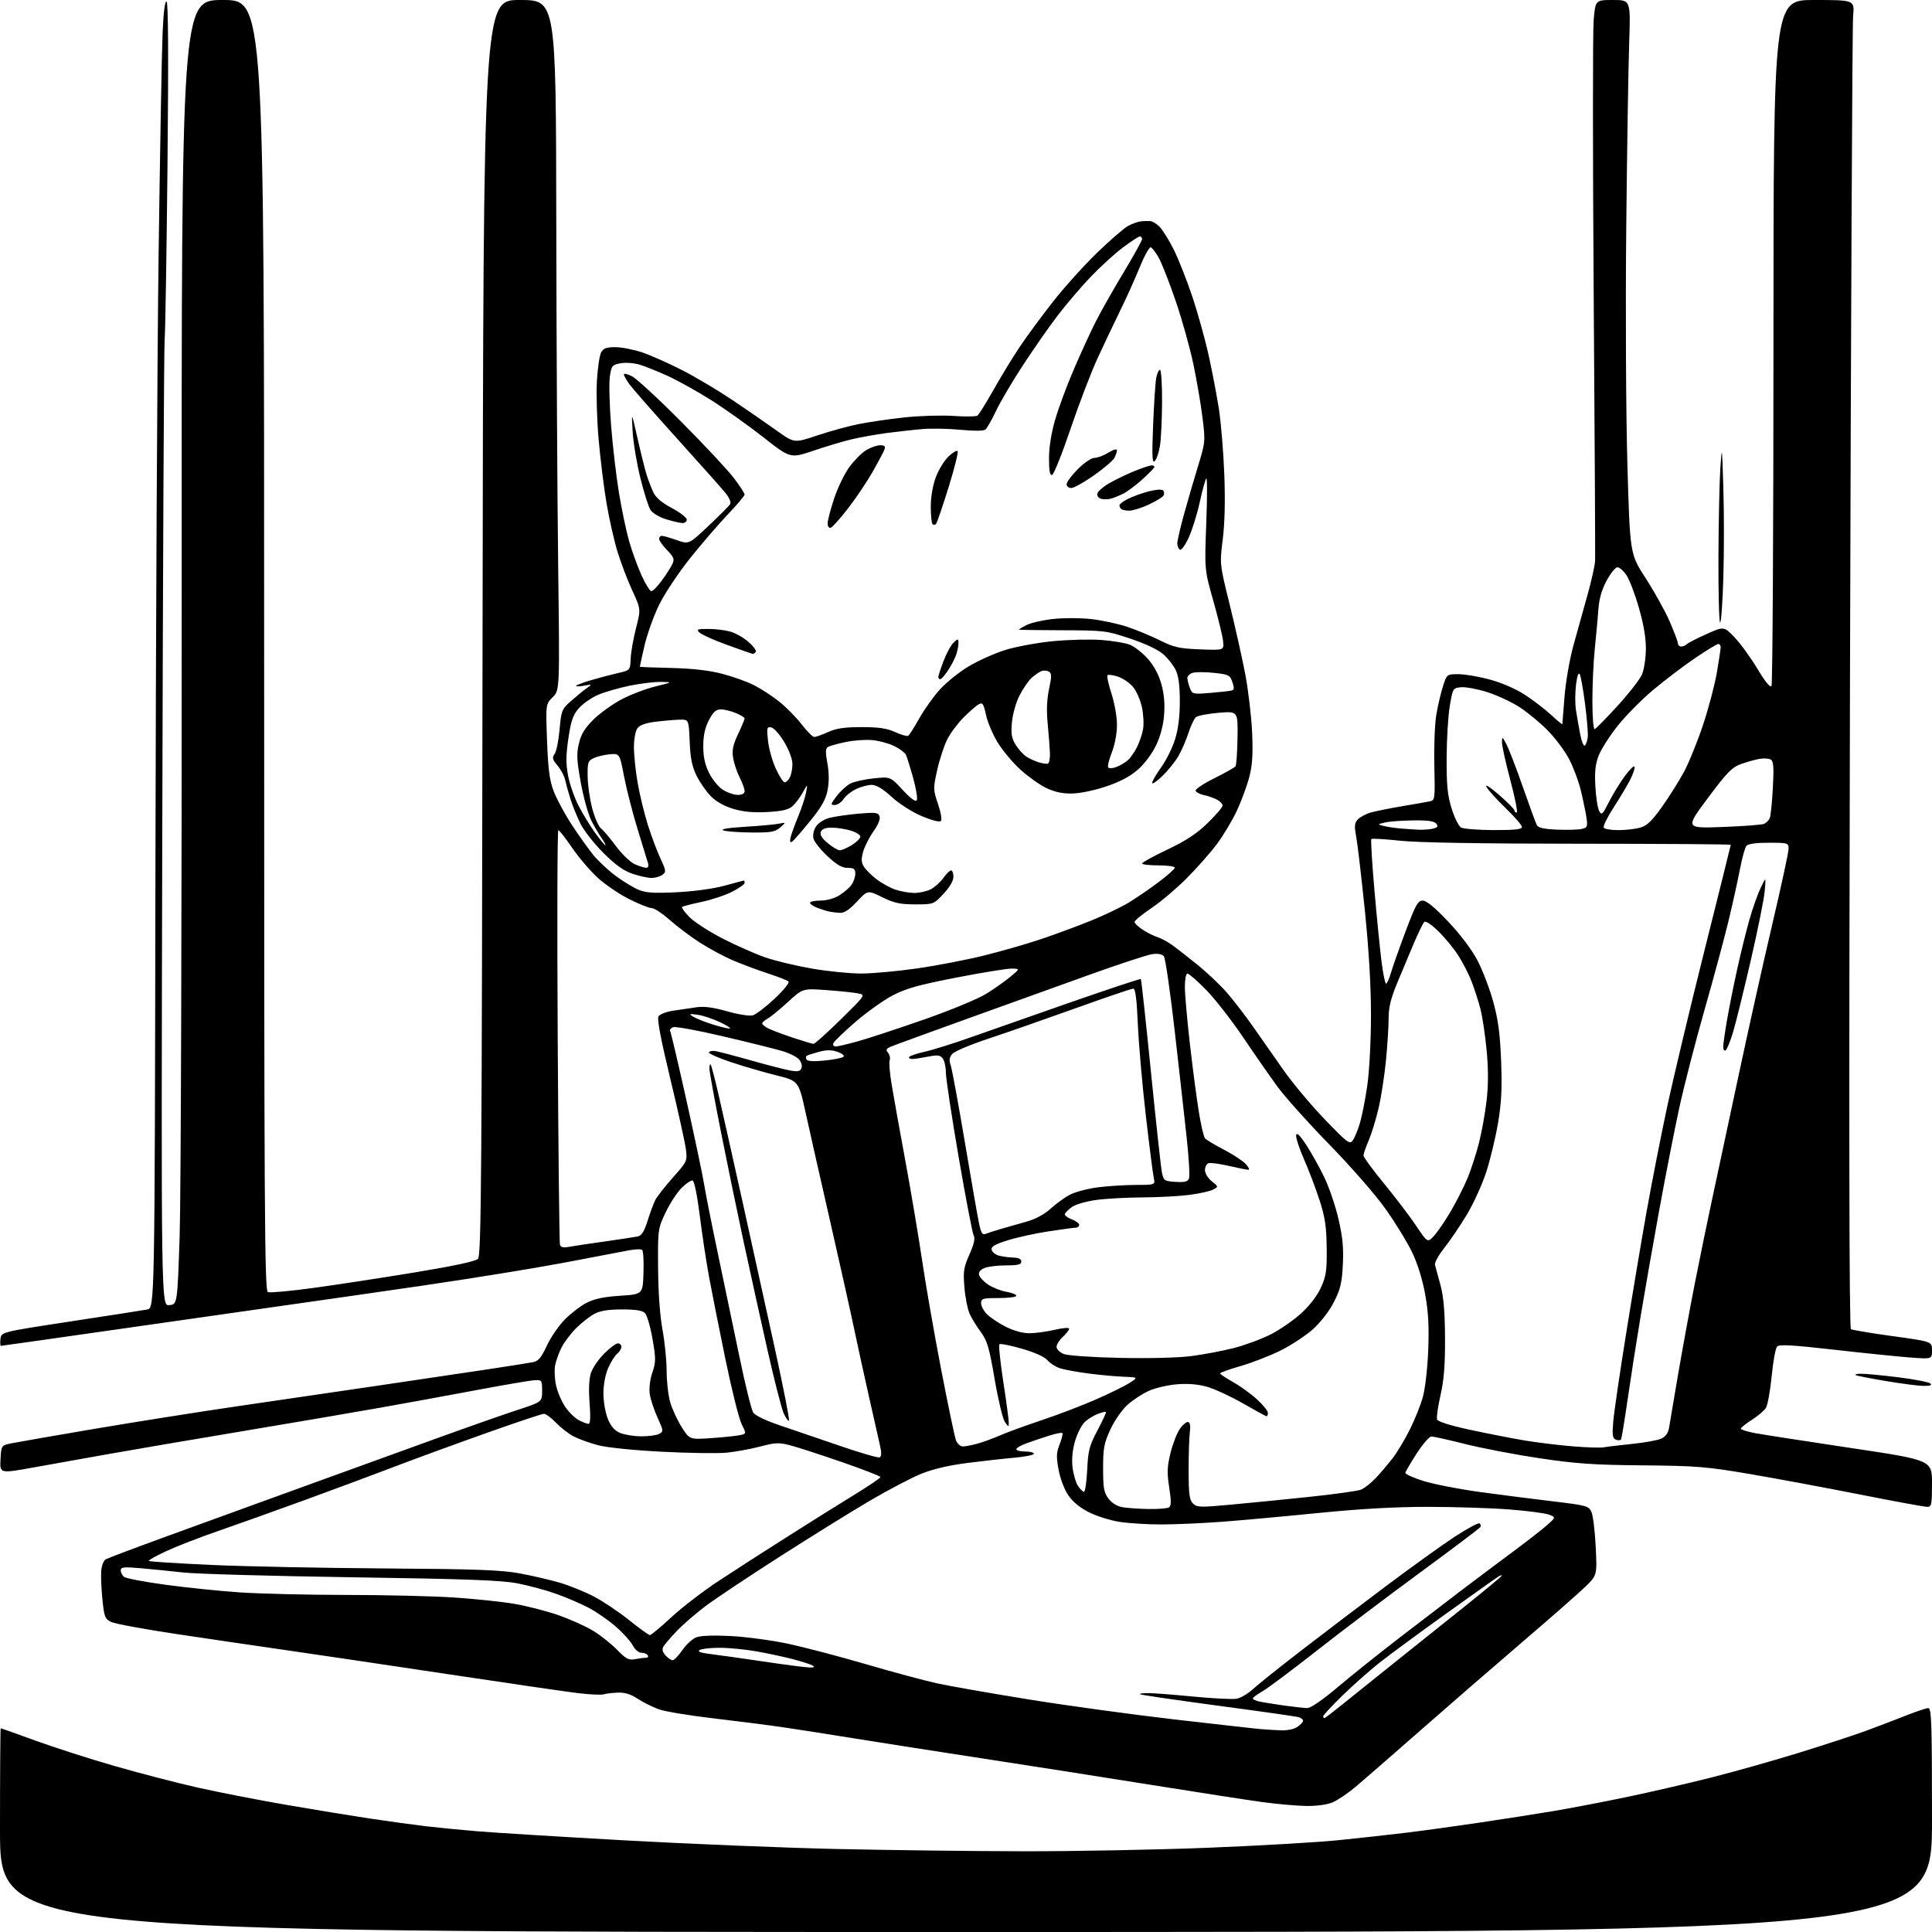 <?xml version="1.0" encoding="UTF-8" standalone="no"?>
<svg 
  version="1.1" 
  xmlns="http://www.w3.org/2000/svg" 
  xmlns:xlink="http://www.w3.org/1999/xlink" 
  xmlns:svg="http://www.w3.org/2000/svg"
  xmlns:rdf="http://www.w3.org/1999/02/22-rdf-syntax-ns#"
  xmlns:cc="http://creativecommons.org/ns#"
  xmlns:dc="http://purl.org/dc/elements/1.1/"
  viewBox="0 0 768 768"
  width="768"
  height="768"
>
<style>svg {background-color: white; }</style>"
<path stroke="none" fill="black" fill-rule="evenodd" d="M384.00,768.00C0.00,768.00 0.00,768.00 0.00,727.50C0.00,705.23 0.13,687.00 0.28,687.00C0.44,687.00 6.67,689.22 14.13,691.94C21.59,694.65 35.75,699.20 45.60,702.03C55.44,704.87 70.25,708.71 78.50,710.57C86.75,712.42 102.50,715.50 113.50,717.40C124.50,719.31 139.57,721.77 147.00,722.89C154.43,724.00 164.32,725.37 169.00,725.93C173.68,726.48 183.12,727.41 190.00,727.98C196.88,728.55 223.20,730.17 248.50,731.58C273.80,732.99 311.60,734.53 332.50,735.00C353.40,735.47 386.93,735.88 407.00,735.91C427.07,735.94 459.93,735.31 480.00,734.52C500.07,733.72 523.48,732.37 532.00,731.51C540.52,730.64 552.90,729.28 559.49,728.47C566.09,727.66 579.14,725.86 588.49,724.47C597.85,723.08 610.90,721.03 617.50,719.93C624.10,718.82 637.15,716.33 646.50,714.38C655.85,712.43 671.15,708.90 680.50,706.53C689.85,704.15 705.60,699.70 715.50,696.63C725.40,693.56 737.10,689.73 741.50,688.12C745.90,686.51 753.00,683.80 757.28,682.10C761.55,680.39 765.72,679.00 766.53,679.00C767.80,679.00 768.00,684.96 768.00,723.50C768.00,768.00 768.00,768.00 384.00,768.00zM519.28,717.90C515.55,717.84 507.77,717.16 502.00,716.38C496.23,715.60 476.20,712.50 457.50,709.50C438.80,706.51 408.65,701.78 390.50,699.00C372.35,696.22 349.40,692.63 339.50,691.03C329.60,689.42 316.77,687.42 311.00,686.58C305.23,685.73 292.84,684.15 283.48,683.06C274.12,681.97 264.45,680.37 261.98,679.50C259.52,678.63 255.72,676.74 253.54,675.31C250.73,673.46 248.40,672.73 245.57,672.85C243.37,672.93 240.82,673.24 239.92,673.53C239.01,673.82 234.49,673.60 229.88,673.06C225.27,672.51 201.93,669.11 178.00,665.50C154.07,661.90 125.28,657.62 114.00,656.00C102.72,654.38 83.02,651.48 70.21,649.56C57.39,647.64 45.69,645.48 44.21,644.77C41.75,643.59 41.43,642.79 40.73,635.99C40.30,631.87 40.08,626.75 40.23,624.60C40.38,622.41 41.16,620.34 42.00,619.87C42.83,619.41 52.72,615.66 64.00,611.54C75.28,607.42 98.90,598.83 116.50,592.46C134.10,586.08 159.07,577.03 172.00,572.34C184.93,567.65 200.00,562.34 205.50,560.55C215.50,557.29 215.50,557.29 215.50,552.89C215.50,548.64 215.40,548.51 212.50,548.66C210.85,548.74 200.72,550.46 190.00,552.48C179.28,554.49 161.95,557.66 151.50,559.52C141.05,561.37 116.08,565.64 96.00,568.99C75.92,572.35 52.08,576.41 43.00,578.03C33.92,579.65 20.52,582.05 13.20,583.36C-0.09,585.76 -0.09,585.76 0.20,580.17C0.50,574.58 0.50,574.58 4.50,573.75C6.70,573.30 21.55,570.71 37.50,568.00C53.45,565.30 78.88,561.27 94.00,559.06C109.12,556.85 133.65,553.25 148.50,551.07C163.35,548.88 183.15,545.94 192.50,544.54C201.85,543.13 210.65,541.74 212.06,541.45C214.01,541.05 215.26,539.53 217.32,535.05C218.80,531.81 221.99,527.14 224.39,524.66C226.80,522.18 230.74,519.15 233.14,517.91C236.28,516.29 240.01,515.51 246.50,515.08C255.50,514.50 255.50,514.50 255.79,506.09C255.95,501.47 255.73,497.33 255.29,496.90C254.86,496.48 252.47,496.53 250.00,497.03C247.53,497.52 235.82,499.75 224.00,501.98C212.18,504.21 186.97,508.29 168.00,511.05C149.03,513.81 125.85,517.15 116.50,518.46C107.15,519.78 77.30,524.04 50.17,527.93C23.04,531.82 0.63,535.00 0.36,535.00C0.09,535.00 0.01,533.76 0.18,532.25C0.50,529.50 0.50,529.50 28.00,525.30C43.12,523.00 56.85,520.86 58.50,520.55C61.50,520.00 61.50,520.00 61.78,347.75C61.93,253.01 62.50,141.98 63.05,101.00C63.60,60.02 64.31,20.54 64.63,13.25C65.00,4.71 65.56,0.23 66.22,0.63C66.89,1.05 67.01,22.66 66.58,65.88C66.22,101.42 65.71,132.53 65.45,135.00C65.18,137.47 64.76,224.92 64.51,329.31C64.05,519.12 64.05,519.12 67.28,518.81C70.50,518.50 70.50,518.50 71.41,491.50C71.92,476.65 72.28,359.99 72.23,232.25C72.13,-0.00 72.13,-0.00 88.57,-0.00C105.00,0.00 105.00,0.00 105.00,256.53C105.00,484.64 105.17,513.13 106.51,513.64C107.35,513.96 115.33,513.23 124.26,512.02C133.19,510.81 151.30,508.04 164.50,505.87C180.03,503.32 189.03,501.40 190.00,500.43C191.32,499.11 191.54,469.58 191.83,249.46C192.17,0.00 192.17,0.00 206.58,0.00C221.00,0.00 221.00,0.00 221.13,87.75C221.20,136.01 221.54,197.74 221.88,224.92C222.50,274.35 222.50,274.35 219.71,277.13C216.93,279.92 216.93,279.92 217.46,294.42C217.87,305.63 218.46,310.16 220.05,314.41C221.19,317.44 224.40,323.42 227.20,327.71C229.99,331.99 233.90,337.48 235.88,339.90C237.86,342.31 241.87,346.06 244.80,348.22C247.73,350.38 251.78,352.85 253.81,353.70C256.73,354.92 259.91,355.13 269.00,354.68C275.75,354.36 283.59,353.28 288.00,352.08C292.12,350.95 295.61,350.03 295.75,350.02C295.89,350.01 296.00,350.44 296.00,350.98C296.00,351.52 293.75,353.10 291.01,354.49C288.27,355.89 282.78,357.71 278.82,358.54C274.85,359.37 271.39,360.27 271.12,360.54C270.86,360.81 272.16,362.61 274.03,364.53C275.90,366.46 281.87,370.32 287.30,373.11C292.74,375.90 300.40,379.28 304.34,380.63C308.28,381.98 316.61,383.97 322.85,385.04C329.09,386.12 337.87,387.00 342.35,386.99C346.83,386.99 356.80,386.08 364.50,384.97C372.20,383.87 384.12,381.57 391.00,379.88C397.88,378.18 408.23,375.21 414.00,373.26C419.77,371.31 428.75,367.99 433.94,365.87C439.13,363.75 445.76,360.57 448.68,358.80C451.60,357.03 456.92,353.39 460.50,350.71C464.07,348.03 467.00,345.43 467.00,344.92C467.00,344.41 464.07,344.00 460.50,344.00C456.93,344.00 454.00,343.66 454.00,343.25C454.00,342.83 458.53,340.34 464.07,337.71C471.51,334.18 475.69,331.42 480.07,327.17C483.33,324.00 486.00,320.88 486.00,320.24C486.00,319.59 484.99,318.53 483.75,317.86C482.51,317.20 480.18,316.38 478.57,316.05C476.97,315.72 475.48,314.95 475.28,314.34C475.08,313.74 478.42,311.50 482.71,309.37C486.99,307.24 490.78,305.11 491.13,304.63C491.48,304.15 491.84,299.02 491.93,293.23C492.10,282.70 492.10,282.70 484.40,283.35C480.17,283.71 476.12,284.48 475.41,285.08C474.69,285.67 473.36,288.48 472.44,291.33C471.52,294.17 469.74,298.30 468.47,300.50C467.20,302.70 464.33,306.28 462.08,308.45C459.84,310.63 458.00,311.87 458.00,311.21C458.00,310.54 459.63,307.74 461.61,304.98C463.60,302.21 466.08,297.22 467.11,293.88C468.37,289.83 469.00,284.83 469.00,278.81C469.00,272.60 468.50,268.75 467.39,266.41C466.50,264.54 464.27,261.68 462.42,260.06C460.36,258.26 455.26,255.85 449.28,253.85C439.78,250.68 439.01,250.59 422.25,250.54C412.76,250.52 405.00,250.40 405.00,250.28C405.00,250.15 406.38,249.34 408.06,248.47C409.74,247.60 414.46,246.51 418.56,246.06C422.65,245.60 429.44,245.61 433.65,246.08C437.86,246.55 444.27,247.91 447.90,249.11C451.53,250.30 457.43,252.74 461.00,254.52C466.67,257.34 468.72,257.80 477.00,258.13C486.50,258.50 486.50,258.50 486.22,255.08C486.07,253.20 484.34,246.00 482.38,239.08C478.81,226.50 478.81,226.50 479.51,208.00C479.90,197.82 479.90,189.80 479.53,190.16C479.15,190.53 477.98,194.75 476.94,199.54C475.89,204.33 473.91,210.70 472.54,213.70C471.15,216.72 469.59,218.86 469.02,218.51C468.46,218.17 468.00,217.03 468.00,215.99C468.00,214.94 469.15,209.91 470.56,204.79C471.96,199.68 474.48,191.02 476.16,185.55C479.15,175.76 479.18,175.45 478.02,166.05C477.37,160.80 475.74,151.23 474.39,144.79C473.04,138.35 469.90,127.10 467.40,119.79C464.90,112.48 461.88,104.73 460.68,102.57C459.48,100.41 458.03,98.49 457.45,98.31C456.88,98.12 454.90,101.69 453.06,106.23C451.21,110.78 447.71,118.55 445.28,123.50C442.85,128.45 438.79,137.00 436.26,142.50C433.73,148.00 428.92,160.57 425.58,170.42C422.24,180.28 418.94,188.53 418.25,188.76C417.33,189.06 417.00,187.32 417.00,182.20C417.00,177.78 417.89,172.16 419.43,166.86C420.76,162.26 424.07,153.32 426.79,147.00C429.50,140.68 433.40,132.15 435.47,128.06C437.53,123.96 442.55,115.09 446.61,108.35C450.67,101.60 454.00,95.62 454.00,95.04C454.00,94.47 453.59,94.00 453.10,94.00C452.60,94.00 449.53,96.01 446.26,98.46C443.00,100.92 437.20,106.22 433.38,110.24C429.56,114.26 423.65,121.20 420.26,125.66C416.86,130.13 410.64,139.05 406.43,145.51C402.23,151.96 397.46,160.07 395.83,163.55C394.21,167.02 392.34,170.27 391.69,170.78C390.98,171.32 387.05,171.36 382.00,170.86C377.32,170.40 370.57,170.26 367.00,170.54C363.43,170.83 356.90,171.54 352.50,172.13C348.10,172.72 341.80,173.85 338.50,174.64C335.20,175.42 328.38,177.46 323.34,179.17C314.19,182.26 314.19,182.26 303.34,173.74C297.38,169.06 288.01,162.40 282.53,158.95C277.04,155.50 269.32,151.21 265.37,149.41C261.42,147.61 256.39,145.60 254.19,144.94C251.98,144.28 248.61,144.04 246.65,144.41C243.35,145.02 243.07,145.38 242.42,149.65C242.05,152.17 242.27,160.94 242.91,169.13C243.56,177.32 244.96,189.31 246.02,195.76C247.08,202.22 248.87,210.80 250.00,214.83C251.13,218.86 253.36,225.04 254.96,228.58C256.56,232.11 258.35,235.00 258.93,235.00C259.51,235.00 261.39,233.09 263.10,230.75C264.81,228.41 266.69,225.48 267.28,224.22C268.19,222.28 267.89,221.48 265.17,218.68C263.43,216.88 262.00,214.86 262.00,214.20C262.00,213.54 262.50,213.00 263.12,213.00C263.73,213.00 266.39,213.77 269.03,214.71C273.84,216.41 273.84,216.41 281.67,209.02C285.98,204.96 289.84,201.08 290.25,200.40C290.70,199.67 289.89,197.80 288.28,195.83C286.77,194.00 278.11,184.27 269.02,174.20C259.94,164.14 251.49,154.51 250.25,152.81C249.01,151.10 248.00,149.31 248.00,148.83C248.00,148.34 249.46,148.69 251.25,149.59C253.04,150.49 261.94,158.72 271.04,167.88C280.14,177.04 289.48,187.04 291.79,190.11C294.11,193.17 296.00,196.09 295.99,196.59C295.99,197.09 292.98,200.65 289.31,204.50C285.64,208.35 278.87,216.22 274.25,222.00C269.62,227.80 264.12,236.08 261.97,240.50C259.83,244.90 257.22,252.21 256.17,256.75C255.12,261.29 254.31,265.05 254.38,265.10C254.44,265.16 260.12,265.35 267.00,265.53C275.39,265.75 282.02,266.51 287.15,267.86C291.36,268.97 297.02,270.99 299.71,272.35C302.41,273.72 306.89,276.64 309.66,278.83C312.44,281.02 316.46,285.09 318.60,287.87C320.75,290.64 323.01,292.93 323.64,292.96C324.27,292.98 326.74,292.11 329.14,291.02C332.45,289.52 335.67,289.04 342.50,289.04C349.33,289.04 352.55,289.52 355.85,291.02C358.24,292.10 360.57,292.77 361.02,292.49C361.47,292.21 363.44,289.13 365.39,285.63C367.34,282.14 371.03,276.96 373.58,274.12C376.14,271.28 381.31,267.12 385.08,264.88C388.86,262.64 395.30,259.74 399.40,258.44C403.50,257.14 411.95,255.55 418.18,254.92C424.40,254.29 433.24,254.06 437.81,254.40C442.38,254.74 447.55,255.62 449.31,256.36C451.06,257.09 454.17,259.54 456.21,261.81C458.54,264.39 460.54,268.04 461.58,271.63C462.70,275.48 463.09,279.50 462.77,283.93C462.46,288.20 461.35,292.50 459.59,296.21C458.01,299.55 455.01,303.58 452.37,305.91C449.25,308.65 445.30,310.74 439.67,312.64C434.90,314.24 429.21,315.41 426.00,315.44C422.15,315.48 419.06,314.79 415.71,313.14C413.08,311.85 408.48,308.55 405.49,305.82C402.50,303.08 398.48,298.25 396.55,295.08C394.62,291.91 392.55,287.00 391.94,284.17C390.99,279.73 390.60,279.14 389.10,279.95C388.14,280.46 385.44,282.80 383.09,285.14C380.75,287.49 377.79,291.45 376.53,293.95C375.27,296.45 373.48,301.92 372.55,306.09C370.93,313.43 370.94,313.88 372.87,319.59C374.02,322.98 374.50,325.88 374.00,326.39C373.49,326.90 370.31,326.08 366.41,324.42C362.55,322.78 357.46,319.53 354.45,316.78C350.90,313.54 348.35,312.00 346.51,312.00C345.02,312.00 342.24,312.74 340.33,313.65C338.41,314.56 336.16,316.36 335.31,317.65C334.46,318.94 332.90,320.00 331.83,320.00C330.07,320.00 330.13,319.69 332.61,316.44C334.11,314.48 336.55,312.25 338.03,311.48C339.52,310.71 343.71,309.78 347.34,309.41C353.95,308.73 353.95,308.73 358.82,314.01C362.01,317.45 363.95,318.88 364.43,318.12C364.82,317.48 364.18,313.48 362.99,309.23C361.80,304.98 360.50,300.82 360.10,300.00C359.69,299.18 357.63,297.64 355.51,296.59C353.39,295.53 349.47,294.46 346.80,294.21C344.13,293.95 339.31,294.30 336.10,294.98C332.89,295.66 329.72,296.55 329.06,296.96C328.14,297.53 328.10,299.07 328.89,303.38C329.58,307.07 329.61,310.76 329.00,313.99C328.28,317.81 326.67,320.66 321.98,326.44C318.64,330.57 315.41,334.25 314.81,334.62C314.08,335.07 313.90,334.49 314.26,332.90C314.57,331.58 315.94,327.80 317.31,324.50C318.68,321.20 320.08,316.93 320.43,315.00C321.06,311.50 321.06,311.50 319.13,315.00C318.07,316.93 316.26,319.36 315.09,320.42C313.51,321.85 311.01,322.45 305.15,322.79C299.68,323.10 295.63,322.74 291.67,321.59C288.05,320.54 284.81,318.74 282.65,316.58C280.80,314.73 278.21,311.03 276.90,308.36C275.07,304.64 274.43,301.44 274.16,294.75C273.80,286.00 273.80,286.00 270.15,286.08C268.14,286.13 263.85,286.50 260.62,286.90C256.64,287.40 254.30,288.24 253.37,289.51C252.59,290.57 252.00,293.83 252.00,297.06C252.00,300.18 252.67,306.59 253.49,311.29C254.31,315.99 256.13,323.47 257.53,327.90C258.93,332.34 261.18,338.34 262.53,341.23C264.80,346.11 264.86,346.59 263.30,347.75C262.37,348.44 260.43,349.00 258.99,349.00C257.54,349.00 254.14,348.25 251.43,347.33C247.89,346.14 244.64,343.81 239.89,339.08C236.26,335.45 232.15,330.24 230.78,327.49C229.40,324.75 227.58,320.25 226.73,317.50C225.87,314.75 224.91,311.30 224.59,309.83C224.27,308.36 222.92,305.87 221.60,304.30C219.57,301.89 219.40,301.18 220.47,299.71C221.17,298.75 222.06,294.40 222.44,290.04C223.09,282.53 223.32,281.94 226.82,278.81C228.86,276.99 231.64,274.70 233.01,273.73C235.50,271.95 235.50,271.95 232.25,272.56C230.46,272.89 229.00,272.93 229.00,272.65C229.00,272.37 231.59,271.38 234.75,270.44C237.91,269.50 242.75,268.22 245.50,267.59C250.50,266.45 250.50,266.45 250.70,261.84C250.80,259.31 251.76,253.84 252.83,249.69C254.76,242.15 254.76,242.15 251.38,234.82C249.51,230.80 246.88,223.90 245.52,219.50C244.16,215.10 242.17,206.32 241.10,200.00C240.03,193.68 238.61,182.20 237.95,174.50C237.28,166.80 236.98,156.38 237.28,151.34C237.58,146.31 238.33,141.25 238.95,140.09C239.83,138.45 241.03,138.00 244.57,138.00C247.04,138.00 251.86,138.94 255.28,140.09C258.70,141.24 265.86,144.42 271.19,147.15C276.52,149.88 285.52,155.24 291.19,159.05C296.86,162.86 304.70,168.27 308.60,171.07C315.70,176.17 315.70,176.17 324.68,173.16C329.63,171.50 337.00,169.47 341.08,168.63C345.16,167.80 353.45,166.58 359.50,165.93C365.55,165.28 374.32,165.02 379.00,165.34C383.68,165.67 387.97,165.61 388.54,165.22C389.11,164.82 391.98,160.22 394.92,155.00C397.86,149.78 402.52,142.12 405.28,138.00C408.03,133.88 413.99,125.78 418.52,120.00C423.05,114.22 431.02,105.38 436.23,100.36C441.43,95.33 447.00,90.53 448.60,89.71C450.19,88.88 452.40,88.11 453.50,87.99C454.60,87.87 456.27,87.82 457.21,87.88C458.15,87.95 459.88,89.01 461.05,90.25C462.22,91.49 464.67,95.44 466.50,99.04C468.32,102.64 471.63,110.96 473.84,117.54C476.06,124.12 479.03,134.76 480.45,141.19C481.87,147.62 483.71,157.29 484.55,162.69C485.38,168.08 486.34,179.73 486.68,188.56C487.08,198.99 486.86,208.06 486.06,214.40C484.83,224.18 484.83,224.18 488.82,240.34C491.02,249.23 493.80,261.68 495.01,268.00C496.21,274.32 497.44,284.68 497.73,291.00C498.12,299.71 497.86,304.02 496.63,308.80C495.74,312.26 493.51,318.33 491.66,322.30C489.81,326.26 486.15,332.34 483.53,335.80C480.90,339.27 475.52,345.34 471.56,349.30C467.61,353.26 461.36,358.52 457.69,360.99C454.01,363.46 451.01,365.94 451.01,366.49C451.02,367.05 452.49,368.45 454.29,369.61C456.08,370.77 458.66,372.07 460.02,372.49C461.39,372.92 463.85,374.20 465.50,375.35C467.15,376.50 471.77,380.08 475.77,383.31C479.76,386.53 485.16,391.64 487.76,394.65C490.36,397.66 494.97,403.64 497.99,407.93C501.02,412.22 506.43,419.94 510.00,425.09C513.58,430.23 520.98,439.10 526.45,444.80C535.59,454.31 536.52,455.01 537.73,453.35C538.46,452.35 539.74,449.28 540.57,446.52C541.40,443.76 542.73,437.00 543.52,431.50C544.34,425.83 544.97,413.80 544.98,403.73C544.99,391.89 544.17,377.87 542.53,361.73C541.16,348.40 539.62,335.25 539.10,332.50C538.33,328.42 538.44,327.18 539.73,325.76C540.59,324.80 542.92,323.55 544.90,322.99C546.88,322.43 552.55,321.29 557.50,320.46C562.45,319.63 567.40,318.75 568.50,318.52C570.40,318.11 570.48,317.42 570.17,304.41C569.99,296.89 570.34,287.76 570.96,284.12C571.57,280.48 572.77,275.36 573.62,272.75C575.16,268.00 575.16,268.00 579.76,268.00C582.29,268.00 587.89,268.95 592.21,270.12C596.80,271.35 602.53,273.83 606.02,276.09C609.30,278.21 614.02,281.82 616.50,284.10C618.97,286.39 621.02,288.08 621.05,287.88C621.08,287.67 621.47,282.77 621.92,277.00C622.37,271.12 623.94,262.10 625.48,256.50C627.00,251.00 629.52,241.95 631.08,236.40C632.64,230.84 633.99,224.77 634.08,222.90C634.17,221.03 633.92,173.68 633.52,117.68C633.13,61.68 633.12,12.29 633.51,7.93C634.21,-0.00 634.21,-0.00 641.21,-0.00C648.21,0.00 648.21,0.00 647.62,17.25C647.29,26.74 646.76,60.15 646.45,91.50C646.14,122.85 646.34,164.64 646.91,184.36C647.93,220.22 647.93,220.22 654.18,229.86C657.61,235.16 661.90,242.87 663.70,247.00C665.50,251.12 666.98,255.06 666.99,255.75C666.99,256.44 667.59,257.00 668.30,257.00C669.02,257.00 670.03,256.58 670.55,256.06C671.07,255.55 674.60,253.74 678.40,252.04C685.30,248.95 685.30,248.95 689.53,253.37C691.86,255.80 695.94,261.42 698.60,265.85C701.71,271.05 703.70,273.49 704.20,272.71C704.62,272.04 704.98,210.41 704.98,135.75C705.00,0.00 705.00,0.00 721.12,0.00C737.23,0.00 737.23,0.00 736.64,6.25C736.32,9.69 735.76,128.42 735.40,270.11C734.95,447.03 735.07,527.92 735.77,528.36C736.34,528.71 743.83,529.96 752.40,531.14C768.00,533.29 768.00,533.29 768.00,536.79C768.00,540.29 768.00,540.29 759.25,539.62C754.44,539.26 740.83,537.86 729.00,536.52C712.26,534.63 707.26,534.35 706.40,535.29C705.80,535.96 704.83,541.26 704.26,547.09C703.69,552.91 702.66,558.57 701.98,559.67C701.29,560.76 698.77,562.90 696.37,564.42C693.96,565.94 692.00,567.51 692.00,567.92C692.00,568.32 694.59,569.12 697.75,569.71C700.91,570.29 718.01,572.94 735.75,575.60C768.00,580.42 768.00,580.42 768.00,589.71C768.00,598.20 767.83,599.00 766.08,599.00C765.03,599.00 752.93,596.78 739.20,594.06C725.47,591.34 705.75,587.68 695.37,585.91C678.28,583.01 674.29,582.69 653.00,582.50C633.46,582.33 626.53,581.85 611.89,579.66C602.21,578.21 588.94,575.67 582.39,574.01C575.85,572.36 569.83,571.02 569.00,571.03C568.17,571.04 565.55,574.08 563.16,577.78C560.77,581.47 558.75,584.93 558.66,585.46C558.57,585.98 561.80,587.45 565.83,588.71C569.86,589.97 579.76,591.91 587.83,593.03C595.90,594.14 609.02,595.82 616.99,596.77C630.71,598.41 631.54,598.63 632.62,601.00C633.25,602.38 634.01,608.61 634.32,614.85C634.87,626.20 634.87,626.20 630.19,630.76C627.61,633.27 616.27,643.21 605.00,652.86C593.73,662.51 575.50,678.32 564.50,687.98C553.50,697.64 541.99,707.67 538.91,710.26C535.84,712.85 531.69,715.65 529.69,716.48C527.54,717.38 523.31,717.96 519.28,717.90zM509.03,687.83C511.75,687.93 514.44,687.38 515.78,686.44C517.00,685.59 518.00,684.49 518.00,684.01C518.00,683.53 517.21,682.90 516.25,682.61C515.29,682.31 500.80,680.25 484.06,678.02C467.32,675.78 453.41,673.74 453.15,673.48C452.88,673.22 454.43,673.01 456.58,673.03C458.74,673.05 466.83,673.68 474.56,674.43C482.29,675.18 489.94,675.56 491.56,675.28C493.18,674.99 496.07,673.29 498.00,671.51C499.93,669.72 508.48,662.88 517.00,656.31C525.52,649.74 540.70,638.21 550.72,630.68C560.75,623.16 573.06,614.30 578.08,611.00C583.10,607.71 587.62,605.26 588.12,605.57C588.62,605.88 588.79,606.54 588.49,607.02C588.19,607.51 577.49,615.58 564.72,624.95C551.95,634.32 533.45,648.32 523.61,656.04C513.78,663.77 503.99,671.09 501.87,672.30C499.75,673.51 498.01,674.80 498.01,675.17C498.00,675.54 499.24,676.10 500.75,676.42C502.26,676.73 506.65,677.44 510.50,677.98C514.35,678.52 518.49,678.97 519.71,678.98C521.04,678.99 525.80,675.71 531.71,670.71C537.09,666.15 548.25,657.23 556.50,650.89C564.75,644.55 575.77,636.11 581.00,632.14C586.23,628.16 595.19,621.45 600.91,617.21C606.64,612.97 612.94,608.07 614.91,606.32C618.50,603.15 618.50,603.15 615.71,602.08C614.18,601.50 606.98,600.57 599.71,600.01C592.45,599.46 577.93,599.00 567.45,599.00C554.53,599.00 540.53,599.79 523.95,601.45C510.50,602.80 493.20,604.37 485.50,604.95C477.80,605.52 467.00,605.99 461.50,605.99C456.00,605.99 448.57,605.52 445.00,604.96C441.43,604.40 436.02,602.71 433.00,601.22C429.46,599.47 426.52,597.08 424.74,594.50C423.13,592.17 421.49,587.91 420.82,584.29C419.85,579.08 419.91,577.45 421.23,574.10C422.09,571.92 422.58,569.91 422.32,569.65C422.06,569.39 419.74,569.84 417.17,570.66C414.60,571.47 410.59,572.82 408.25,573.65C405.91,574.49 404.00,575.58 404.00,576.08C404.00,576.59 405.57,577.00 407.50,577.00C409.43,577.00 411.00,577.40 411.00,577.88C411.00,578.37 407.51,579.08 403.25,579.46C398.99,579.84 390.48,580.79 384.35,581.58C377.12,582.50 370.73,584.01 366.16,585.87C362.29,587.44 353.13,592.25 345.81,596.54C338.49,600.84 322.38,610.84 310.00,618.76C297.62,626.68 284.34,635.53 280.49,638.43C276.63,641.32 271.47,645.80 269.01,648.37C266.56,650.95 264.16,653.75 263.68,654.60C263.11,655.63 263.40,656.79 264.57,658.07C265.52,659.13 266.80,659.98 267.40,659.96C268.01,659.94 269.74,658.13 271.26,655.93C272.78,653.74 275.25,651.46 276.76,650.87C278.47,650.19 283.64,650.00 290.50,650.35C296.55,650.67 306.75,652.03 313.17,653.40C319.59,654.76 333.54,658.42 344.17,661.53C354.80,664.64 367.52,668.07 372.43,669.14C377.34,670.22 393.76,673.10 408.93,675.55C424.09,678.00 450.00,681.55 466.50,683.46C483.00,685.36 498.30,687.08 500.50,687.29C502.70,687.49 506.54,687.74 509.03,687.83zM526.43,683.00C526.67,683.00 529.71,680.69 533.18,677.88C536.66,675.06 546.02,667.54 554.00,661.17C561.98,654.79 574.91,644.45 582.75,638.18C590.59,631.92 597.00,626.58 597.00,626.33C597.00,626.09 596.44,626.22 595.75,626.63C595.06,627.04 585.73,633.67 575.00,641.35C564.27,649.04 552.35,657.81 548.50,660.85C544.65,663.88 538.01,669.76 533.75,673.91C529.49,678.06 526.00,681.80 526.00,682.23C526.00,682.65 526.20,683.00 526.43,683.00zM321.50,662.83C323.66,662.91 324.08,662.69 323.00,662.06C322.18,661.58 318.58,660.43 315.02,659.50C311.45,658.58 304.93,657.19 300.52,656.41C296.11,655.64 289.57,655.01 286.00,655.02C282.43,655.02 278.87,655.43 278.09,655.92C277.12,656.54 278.54,657.04 282.59,657.53C285.84,657.93 295.25,659.25 303.50,660.48C311.75,661.71 319.85,662.77 321.50,662.83zM252.38,659.56C253.96,659.25 255.90,659.00 256.68,659.00C257.47,659.00 257.84,658.55 257.50,658.00C257.16,657.45 256.02,657.00 254.97,657.00C253.86,657.00 252.41,655.77 251.55,654.10C250.73,652.51 247.71,649.15 244.84,646.64C241.97,644.13 237.12,640.76 234.06,639.15C231.00,637.53 225.19,635.04 221.15,633.59C217.11,632.15 210.13,630.27 205.65,629.40C199.23,628.17 185.30,627.66 140.00,626.99C108.38,626.52 78.22,625.67 73.00,625.10C67.78,624.52 60.01,623.75 55.75,623.38C49.18,622.82 48.00,622.95 48.00,624.23C48.00,625.07 48.58,626.23 49.28,626.82C49.98,627.40 57.29,628.80 65.53,629.93C73.76,631.06 87.03,632.43 95.00,632.98C102.97,633.53 122.10,633.99 137.50,634.01C152.90,634.02 172.25,634.48 180.50,635.03C188.75,635.58 199.54,636.71 204.47,637.55C209.40,638.39 217.25,640.40 221.90,642.03C226.56,643.65 232.76,646.43 235.68,648.20C238.61,649.97 242.91,653.38 245.25,655.77C248.84,659.45 249.94,660.04 252.38,659.56zM258.34,649.98C258.80,649.99 262.63,646.81 266.84,642.91C271.05,639.00 279.45,632.55 285.50,628.56C291.55,624.56 303.93,616.60 313.00,610.85C322.07,605.10 334.11,597.56 339.75,594.11C345.39,590.65 350.00,587.52 349.99,587.16C349.99,586.80 343.12,584.12 334.72,581.22C326.33,578.32 317.13,575.32 314.27,574.57C309.67,573.36 308.33,573.41 302.25,575.00C298.49,575.99 292.50,577.09 288.95,577.45C285.40,577.81 273.73,577.64 263.00,577.08C251.35,576.47 241.10,575.41 237.54,574.45C234.27,573.56 229.99,572.01 228.04,571.00C226.09,570.00 222.95,567.56 221.05,565.59C219.16,563.61 216.99,562.00 216.23,562.00C215.47,562.00 204.87,565.55 192.68,569.89C180.48,574.23 164.43,580.11 157.00,582.96C149.57,585.81 133.60,591.75 121.50,596.17C109.40,600.58 93.67,606.20 86.54,608.66C79.41,611.12 70.22,614.68 66.13,616.58C62.03,618.47 58.90,620.23 59.17,620.50C59.44,620.77 70.64,621.48 84.08,622.09C97.51,622.69 128.52,623.32 153.00,623.48C189.14,623.72 199.19,624.09 206.50,625.43C211.45,626.34 218.65,628.01 222.50,629.14C226.35,630.27 232.45,632.74 236.05,634.62C239.66,636.50 245.96,640.72 250.05,644.00C254.15,647.28 257.88,649.97 258.34,649.98zM456.50,599.85C460.35,599.92 464.04,599.63 464.69,599.21C465.60,598.63 465.62,596.77 464.78,591.31C463.86,585.37 463.95,583.06 465.31,577.52C466.21,573.87 467.91,569.53 469.08,567.89C470.25,566.25 471.72,565.07 472.35,565.29C473.06,565.52 473.31,566.99 473.00,569.08C472.73,570.96 472.50,577.77 472.50,584.22C472.50,593.94 472.79,596.22 474.21,597.64C475.77,599.20 477.03,599.25 488.71,598.18C495.75,597.54 509.82,596.14 520.00,595.08C530.17,594.02 539.62,592.70 541.00,592.17C542.38,591.63 545.11,589.46 547.08,587.34C549.05,585.23 552.05,581.68 553.76,579.44C555.46,577.21 558.46,572.20 560.41,568.31C562.37,564.42 564.70,558.59 565.60,555.37C566.52,552.07 567.46,543.92 567.74,536.75C568.11,527.28 567.80,521.57 566.53,514.55C565.47,508.65 563.52,502.35 561.34,497.81C559.42,493.81 554.65,486.02 550.73,480.51C546.73,474.88 536.99,463.72 528.47,455.00C520.14,446.48 510.86,436.12 507.84,432.00C504.83,427.88 498.62,418.96 494.05,412.18C489.47,405.41 482.88,396.97 479.40,393.43C475.91,389.89 472.60,387.00 472.03,387.00C471.45,387.00 471.00,389.32 471.00,392.25C471.00,395.14 471.89,405.25 472.97,414.72C474.05,424.19 475.64,436.31 476.50,441.65C477.36,447.00 478.48,451.87 478.98,452.47C479.48,453.08 482.84,455.10 486.44,456.97C490.05,458.84 493.97,461.41 495.17,462.68C496.37,463.96 496.85,465.00 496.24,465.00C495.62,465.00 492.11,464.30 488.42,463.45C484.74,462.59 481.11,462.13 480.36,462.41C479.61,462.70 479.00,463.95 479.00,465.18C479.00,466.42 480.21,468.39 481.69,469.57C484.39,471.72 484.39,471.72 482.21,472.89C481.02,473.53 476.77,474.47 472.77,474.99C468.77,475.51 460.32,475.96 454.00,475.99C447.68,476.02 439.35,476.49 435.50,477.04C431.65,477.58 427.40,478.84 426.06,479.83C424.72,480.81 423.48,482.06 423.30,482.59C423.13,483.12 424.34,484.07 425.99,484.69C427.65,485.32 429.00,486.32 429.00,486.91C429.00,487.51 428.44,488.00 427.75,488.01C427.06,488.01 422.23,488.66 417.00,489.45C411.77,490.24 404.43,491.84 400.69,493.01C395.52,494.61 393.95,495.52 394.19,496.77C394.37,497.67 395.63,498.72 397.01,499.11C398.38,499.49 400.96,499.85 402.75,499.90C404.93,499.97 406.00,500.49 406.00,501.50C406.00,502.66 404.67,503.00 400.07,503.00C396.80,503.00 392.94,503.45 391.49,504.00C389.80,504.65 388.97,505.62 389.18,506.72C389.37,507.66 390.98,509.42 392.78,510.63C394.58,511.84 397.84,513.13 400.02,513.50C402.21,513.87 404.00,514.59 404.00,515.09C404.00,515.59 400.85,516.00 397.00,516.00C390.61,516.00 390.00,516.18 390.00,518.05C390.00,519.17 391.07,521.16 392.37,522.46C393.68,523.77 397.04,526.00 399.84,527.42C402.99,529.01 406.57,529.99 409.22,529.98C411.57,529.98 416.09,529.36 419.25,528.62C422.42,527.87 425.00,527.67 425.00,528.18C425.00,528.68 423.88,530.14 422.50,531.41C421.12,532.69 420.00,534.48 420.00,535.39C420.00,536.30 421.24,537.57 422.75,538.20C424.36,538.87 433.64,539.52 445.18,539.78C457.01,540.03 468.38,539.74 473.68,539.05C478.53,538.41 486.05,536.99 490.39,535.89C494.72,534.79 501.29,532.37 504.99,530.51C508.68,528.65 514.18,524.86 517.22,522.08C520.65,518.95 523.64,515.05 525.12,511.77C527.18,507.21 527.48,505.08 527.38,496.00C527.28,487.52 526.73,483.88 524.53,477.07C523.03,472.43 520.24,465.10 518.34,460.77C516.43,456.43 515.04,452.13 515.24,451.20C515.49,450.03 516.78,451.32 519.37,455.30C521.43,458.49 524.66,464.29 526.52,468.19C528.39,472.09 530.89,479.49 532.08,484.63C533.73,491.76 534.14,496.08 533.80,502.75C533.43,510.04 532.83,512.52 530.24,517.60C528.40,521.19 525.00,525.61 521.97,528.34C519.14,530.88 513.38,534.69 509.16,536.79C504.95,538.90 497.79,541.69 493.25,543.00C488.71,544.30 485.00,545.63 485.00,545.94C485.00,546.25 487.35,547.82 490.22,549.43C493.09,551.04 497.36,554.14 499.72,556.31C502.07,558.48 504.00,560.87 504.00,561.63C504.00,562.38 503.78,563.00 503.51,563.00C503.24,563.00 499.08,560.73 494.26,557.96C489.44,555.20 483.06,552.22 480.07,551.34C476.43,550.28 472.49,549.92 468.07,550.26C464.46,550.54 459.40,551.69 456.83,552.82C454.26,553.94 450.39,556.46 448.22,558.42C446.01,560.41 443.01,564.73 441.39,568.24C438.87,573.70 438.50,575.67 438.50,583.68C438.50,591.44 438.82,593.29 440.60,595.68C441.89,597.41 444.01,598.74 446.10,599.12C447.97,599.46 452.65,599.79 456.50,599.85zM430.90,593.00C431.37,593.00 431.94,589.06 432.18,584.25C432.55,576.52 433.03,574.69 436.28,568.57C438.31,564.75 439.81,561.48 439.62,561.29C439.43,561.10 437.98,561.44 436.39,562.04C434.80,562.64 432.47,564.09 431.22,565.27C429.96,566.45 428.22,569.87 427.35,572.87C426.32,576.40 425.97,580.09 426.35,583.29C426.67,586.02 427.64,589.32 428.49,590.63C429.35,591.93 430.43,593.00 430.90,593.00zM349.61,579.32C350.43,579.00 350.50,577.68 349.83,574.69C349.32,572.39 347.35,563.66 345.46,555.31C343.57,546.95 340.86,534.58 339.44,527.81C338.02,521.04 333.77,502.00 330.00,485.50C326.23,469.00 321.87,449.69 320.31,442.58C317.48,429.67 317.48,429.67 308.49,427.44C303.55,426.21 295.45,423.85 290.50,422.19C285.55,420.53 281.63,418.80 281.80,418.34C281.96,417.88 283.08,417.64 284.30,417.81C285.51,417.98 291.90,419.65 298.50,421.52C305.10,423.39 312.18,425.21 314.24,425.57C317.19,426.08 318.11,425.87 318.61,424.57C318.97,423.65 318.51,422.12 317.58,421.09C316.66,420.07 313.57,418.56 310.71,417.73C307.84,416.90 297.35,414.29 287.39,411.95C277.42,409.60 268.51,407.98 267.57,408.33C266.64,408.69 266.11,409.36 266.39,409.83C266.68,410.29 269.61,422.78 272.91,437.58C276.21,452.39 279.37,467.43 279.94,471.00C280.51,474.57 283.02,487.18 285.51,499.00C288.01,510.82 291.86,529.27 294.08,540.00C296.30,550.73 298.70,560.40 299.42,561.50C300.23,562.74 304.48,564.76 310.61,566.81C316.05,568.64 326.79,572.30 334.48,574.95C342.17,577.59 348.98,579.56 349.61,579.32zM637.50,575.34C638.60,575.11 643.60,574.51 648.62,574.00C653.63,573.49 658.92,572.54 660.35,571.89C662.12,571.08 663.13,569.69 663.47,567.60C663.74,565.89 665.35,556.40 667.04,546.50C668.74,536.60 671.71,520.40 673.65,510.50C675.60,500.60 678.74,485.30 680.64,476.50C682.54,467.70 687.20,445.88 691.01,428.00C694.81,410.12 700.86,382.96 704.46,367.63C708.06,352.30 711.00,338.69 711.00,337.38C711.00,335.08 710.75,335.00 703.12,335.00C698.04,335.00 694.88,335.44 694.21,336.25C693.64,336.94 692.48,341.14 691.64,345.59C690.79,350.04 688.76,359.26 687.11,366.09C685.47,372.91 681.18,388.82 677.58,401.42C673.98,414.03 669.46,431.58 667.53,440.42C665.61,449.27 662.03,467.52 659.58,481.00C657.12,494.48 653.77,513.60 652.13,523.50C650.48,533.40 648.17,548.25 646.98,556.49C645.79,564.73 644.62,571.80 644.38,572.20C644.14,572.59 643.22,572.64 642.34,572.30C641.01,571.79 640.83,570.55 641.29,565.09C641.60,561.47 643.91,545.67 646.43,530.00C648.94,514.33 652.61,492.50 654.57,481.50C656.53,470.50 660.14,452.10 662.59,440.60C665.04,429.11 671.76,400.92 677.52,377.96C683.28,355.00 688.00,336.04 688.00,335.82C688.00,335.60 660.89,335.41 627.75,335.40C588.54,335.38 563.68,334.96 556.57,334.20C550.57,333.55 545.42,333.25 545.14,333.53C544.86,333.81 545.40,342.92 546.35,353.77C547.29,364.62 548.57,377.44 549.18,382.25C549.79,387.06 550.60,391.00 550.98,391.00C551.37,391.00 552.24,389.09 552.91,386.75C553.59,384.41 556.21,376.99 558.74,370.25C562.73,359.65 563.65,358.00 565.56,358.00C567.05,358.00 570.41,360.77 575.69,366.36C580.47,371.41 585.06,377.48 587.28,381.72C589.31,385.57 592.13,392.95 593.56,398.11C595.55,405.32 596.28,410.78 596.71,421.61C597.14,432.42 596.86,438.16 595.54,446.11C594.59,451.83 592.51,460.58 590.91,465.58C589.32,470.57 585.82,478.30 583.14,482.77C580.45,487.24 576.39,493.23 574.11,496.10C571.73,499.08 570.17,501.99 570.45,502.90C570.72,503.78 571.71,507.43 572.65,511.00C573.87,515.63 574.38,521.68 574.42,532.00C574.46,542.75 574.00,548.62 572.61,554.69C571.58,559.19 570.98,563.50 571.27,564.26C571.60,565.12 576.56,566.68 584.15,568.32C590.94,569.79 600.73,571.71 605.90,572.58C611.07,573.45 619.85,574.52 625.40,574.96C630.96,575.40 636.40,575.57 637.50,575.34zM382.73,574.99C383.70,574.99 386.30,574.49 388.50,573.89C390.70,573.29 394.75,571.81 397.50,570.61C400.25,569.40 407.68,566.69 414.00,564.58C420.32,562.47 430.00,558.78 435.50,556.37C441.00,553.96 447.07,550.98 449.00,549.75C452.50,547.50 452.50,547.50 446.50,547.26C443.20,547.13 436.90,546.54 432.50,545.96C428.10,545.38 423.11,544.46 421.41,543.92C419.71,543.39 417.45,541.95 416.38,540.72C415.19,539.35 411.28,537.58 406.19,536.12C401.65,534.80 397.64,534.02 397.29,534.38C396.93,534.74 397.62,541.44 398.82,549.26C400.03,557.09 401.01,564.39 401.00,565.47C401.00,567.34 400.92,567.33 399.46,565.25C398.61,564.04 396.78,556.40 395.39,548.27C393.23,535.65 392.43,532.92 389.88,529.50C388.25,527.30 386.25,524.04 385.44,522.25C384.64,520.47 383.70,515.74 383.37,511.75C382.84,505.35 383.08,503.82 385.37,498.66C387.22,494.51 387.70,492.31 387.05,491.09C386.54,490.14 383.85,476.08 381.06,459.86C378.28,443.63 376.00,428.56 376.00,426.37C376.00,424.18 375.44,421.65 374.75,420.75C373.72,419.41 372.70,419.28 369.00,420.02C366.52,420.51 363.69,420.93 362.69,420.96C361.70,420.98 361.11,420.63 361.40,420.17C361.68,419.71 364.52,418.76 367.70,418.05C370.89,417.34 379.12,414.76 386.00,412.31C392.88,409.87 410.80,403.58 425.83,398.34C440.86,393.11 453.32,388.98 453.51,389.18C453.70,389.37 455.50,405.94 457.51,426.01C459.52,446.08 461.49,464.07 461.87,466.00C462.55,469.35 462.79,469.51 467.30,469.81C470.98,470.04 472.16,469.74 472.66,468.44C473.02,467.52 472.59,460.18 471.71,452.13C470.84,444.08 468.68,424.90 466.93,409.50C465.17,394.10 463.25,380.89 462.66,380.15C461.96,379.27 460.34,378.97 458.04,379.29C456.09,379.56 445.05,383.18 433.50,387.33C421.95,391.48 399.90,399.42 384.50,404.97C369.10,410.52 355.44,415.50 354.15,416.05C352.23,416.87 352.02,417.32 353.01,418.51C353.68,419.32 353.97,420.64 353.66,421.46C353.34,422.27 353.70,426.66 354.46,431.22C355.21,435.77 357.66,449.40 359.90,461.50C362.13,473.60 365.12,491.38 366.55,501.00C367.97,510.62 371.36,530.10 374.10,544.27C376.83,558.44 379.49,571.15 380.01,572.52C380.53,573.88 381.75,575.00 382.73,574.99zM283.32,571.63C288.37,571.27 293.44,570.72 294.59,570.41C296.67,569.85 296.67,569.84 294.77,565.99C293.72,563.87 290.84,552.32 288.37,540.32C285.90,528.32 282.98,513.64 281.88,507.71C280.78,501.78 279.12,490.79 278.18,483.29C277.22,475.54 276.00,469.50 275.36,469.29C274.75,469.08 272.76,470.39 270.95,472.20C269.15,474.01 266.28,478.41 264.58,481.99C261.53,488.43 261.50,488.67 261.60,504.00C261.66,513.69 262.31,522.87 263.34,528.50C264.25,533.45 265.00,540.91 265.00,545.07C265.00,549.23 265.66,554.86 266.46,557.57C267.27,560.28 269.33,564.70 271.03,567.39C274.14,572.29 274.14,572.29 283.32,571.63zM254.82,570.96C257.74,570.98 260.98,570.55 262.01,570.00C263.81,569.03 263.79,568.78 261.34,563.43C259.94,560.37 258.56,556.13 258.27,554.01C257.97,551.77 258.42,548.23 259.33,545.56C260.74,541.42 260.74,540.09 259.38,532.23C258.55,527.43 257.21,522.83 256.40,522.00C255.34,520.92 252.77,520.51 247.21,520.52C241.74,520.53 238.54,521.06 236.20,522.32C234.38,523.30 231.14,525.86 228.99,528.01C226.84,530.16 224.23,533.62 223.19,535.71C222.14,537.79 221.00,540.99 220.66,542.82C220.31,544.64 220.49,548.24 221.06,550.82C221.63,553.39 223.29,557.22 224.73,559.32C226.18,561.42 228.61,563.78 230.13,564.57C231.66,565.36 233.38,566.00 233.96,566.00C234.66,566.00 234.80,563.25 234.37,557.67C233.95,552.23 234.15,548.09 234.92,545.73C235.58,543.75 237.94,540.29 240.18,538.06C242.41,535.83 244.86,534.00 245.62,534.00C246.38,534.00 247.00,534.62 247.00,535.38C247.00,536.14 246.25,537.37 245.34,538.13C244.42,538.88 242.82,541.42 241.79,543.76C240.66,546.30 239.88,550.36 239.87,553.79C239.85,557.00 240.61,561.49 241.57,563.89C242.79,566.93 244.23,568.63 246.40,569.57C248.11,570.32 251.89,570.94 254.82,570.96zM313.63,564.70C313.33,565.00 312.39,563.73 311.55,561.87C310.70,560.02 307.78,548.60 305.05,536.50C302.33,524.40 298.02,504.82 295.47,493.00C292.93,481.18 288.86,461.45 286.43,449.17C283.99,436.88 282.00,425.89 282.00,424.75C282.00,423.60 282.22,422.89 282.49,423.16C282.76,423.42 284.11,428.56 285.50,434.57C286.89,440.58 291.12,459.45 294.90,476.50C298.68,493.55 304.56,520.25 307.97,535.83C311.38,551.41 313.93,564.40 313.63,564.70zM764.45,550.91C762.28,550.86 755.69,550.00 749.82,549.01C743.94,548.02 738.54,546.98 737.82,546.69C737.09,546.40 737.87,546.12 739.54,546.08C741.21,546.04 747.92,546.66 754.46,547.47C761.00,548.29 766.81,549.41 767.37,549.97C768.08,550.68 767.15,550.97 764.45,550.91zM226.26,495.63C228.04,495.30 234.45,494.34 240.50,493.49C246.55,492.64 252.43,491.74 253.56,491.50C255.05,491.18 256.11,489.48 257.43,485.28C258.42,482.10 259.82,478.37 260.52,476.98C261.23,475.60 264.38,471.58 267.52,468.06C273.07,461.84 273.22,461.52 272.69,457.06C272.39,454.53 269.60,441.89 266.49,428.98C262.63,412.93 261.13,405.03 261.77,404.00C262.29,403.18 264.91,402.17 267.60,401.77C270.30,401.37 274.45,400.76 276.84,400.41C279.91,399.96 283.47,400.43 289.03,402.01C293.35,403.24 297.92,403.97 299.19,403.63C300.46,403.29 304.39,400.30 307.93,396.98C311.61,393.53 313.96,390.60 313.43,390.13C312.92,389.69 309.35,388.29 305.50,387.04C301.65,385.79 295.45,383.49 291.73,381.92C288.01,380.36 281.92,377.10 278.19,374.69C274.46,372.28 269.06,368.21 266.17,365.65C263.29,363.09 260.11,361.00 259.10,361.00C258.09,361.00 254.06,359.40 250.15,357.44C246.23,355.48 240.59,351.65 237.61,348.93C234.64,346.21 230.05,340.84 227.42,336.99C224.80,333.15 222.33,330.00 221.94,330.00C221.55,330.00 221.44,366.79 221.69,411.75C221.94,456.71 222.35,494.11 222.59,494.86C222.89,495.81 224.00,496.04 226.26,495.63zM570.15,491.14C571.61,489.52 574.59,485.11 576.79,481.35C578.98,477.58 581.92,471.78 583.32,468.46C584.71,465.13 586.77,458.82 587.89,454.42C589.01,450.03 590.39,442.36 590.96,437.39C591.66,431.19 591.66,424.89 590.95,417.42C590.38,411.41 589.27,404.02 588.48,401.00C587.69,397.98 586.11,393.09 584.98,390.15C583.85,387.20 581.42,382.48 579.58,379.65C577.74,376.82 574.16,372.50 571.62,370.05C568.77,367.30 566.67,365.96 566.11,366.55C565.62,367.07 563.78,370.88 562.01,375.00C560.25,379.12 557.28,386.21 555.41,390.74C552.86,396.89 552.00,400.45 552.00,404.81C552.00,408.02 551.52,415.57 550.94,421.58C550.35,427.58 549.04,436.10 548.01,440.50C546.99,444.90 545.22,450.67 544.08,453.33C542.93,455.99 542.00,458.70 542.00,459.34C542.00,459.99 545.71,465.04 550.25,470.57C554.79,476.10 560.52,483.65 563.00,487.35C567.50,494.08 567.50,494.08 570.15,491.14zM391.85,490.47C392.76,490.11 395.52,489.21 398.00,488.49C400.48,487.77 405.03,486.47 408.13,485.60C411.67,484.60 415.20,482.70 417.63,480.47C419.76,478.52 423.20,476.03 425.27,474.93C427.34,473.84 432.29,472.52 436.27,472.00C440.25,471.48 447.04,471.05 451.37,471.03C459.23,471.00 459.23,471.00 458.64,468.25C458.31,466.74 456.89,455.60 455.49,443.50C454.09,431.40 452.66,415.09 452.32,407.25C451.87,397.03 451.35,393.00 450.47,393.00C449.80,393.00 439.41,396.54 427.38,400.86C415.34,405.18 399.81,410.60 392.86,412.90C385.92,415.21 379.50,417.89 378.61,418.88C377.35,420.27 377.20,421.32 377.95,423.58C378.47,425.19 380.99,438.88 383.54,454.00C386.08,469.12 388.62,483.67 389.18,486.32C390.00,490.21 390.51,491.01 391.85,490.47zM327.89,421.57C331.52,421.20 334.87,420.52 335.33,420.07C335.78,419.62 334.70,418.74 332.93,418.13C330.57,417.30 328.61,417.30 325.60,418.10C323.35,418.71 321.16,419.41 320.73,419.67C320.31,419.93 320.26,420.61 320.62,421.19C321.04,421.88 323.61,422.01 327.89,421.57zM685.97,417.52C685.44,417.85 685.00,417.25 685.00,416.19C685.00,415.13 685.69,410.27 686.54,405.38C687.38,400.50 689.22,391.32 690.62,385.00C692.01,378.68 694.20,369.86 695.47,365.40C696.75,360.95 698.74,355.32 699.90,352.90C702.01,348.50 702.01,348.50 701.49,354.31C701.20,357.51 698.71,369.88 695.95,381.81C693.19,393.74 690.04,406.52 688.94,410.21C687.84,413.90 686.50,417.19 685.97,417.52zM332.19,416.00C332.93,416.00 336.91,415.07 341.02,413.93C345.13,412.79 356.97,408.90 367.31,405.28C377.66,401.67 388.75,397.08 391.96,395.10C395.17,393.12 399.52,390.05 401.65,388.28C405.50,385.07 405.50,385.07 402.08,385.03C400.20,385.02 390.30,386.63 380.08,388.62C365.37,391.48 360.13,392.94 354.94,395.64C351.33,397.52 344.61,402.30 340.01,406.27C335.41,410.25 331.46,414.06 331.24,414.75C331.02,415.44 331.44,416.00 332.19,416.00zM323.39,414.96C323.88,414.98 328.74,410.61 334.20,405.25C344.12,395.50 344.12,395.50 341.14,394.90C339.50,394.56 333.88,393.97 328.63,393.59C319.11,392.89 319.11,392.89 313.17,398.35C309.90,401.35 306.27,404.32 305.11,404.94C303.95,405.56 303.00,406.43 303.00,406.87C303.00,407.32 304.24,408.26 305.75,408.98C307.26,409.70 311.65,411.32 315.50,412.60C319.35,413.87 322.90,414.93 323.39,414.96zM290.00,408.86C290.82,408.85 289.14,407.72 286.26,406.36C283.38,404.99 279.33,403.65 277.26,403.37C273.96,402.93 273.74,403.02 275.48,404.12C276.58,404.80 279.95,406.16 282.98,407.13C286.02,408.10 289.18,408.88 290.00,408.86zM333.93,362.88C332.59,362.82 330.60,362.57 329.50,362.33C328.40,362.09 326.26,361.41 324.75,360.82C323.24,360.24 322.00,359.36 322.00,358.88C322.00,358.40 323.86,358.00 326.13,358.00C328.57,358.00 331.64,357.15 333.63,355.92C335.49,354.77 337.68,352.87 338.50,351.70C339.33,350.52 340.00,348.53 340.00,347.28C340.00,345.41 339.46,345.00 336.96,345.00C334.72,345.00 332.60,343.77 328.94,340.34C326.20,337.78 323.69,334.63 323.37,333.34C323.02,331.95 323.44,329.98 324.39,328.53C325.30,327.14 327.62,325.66 329.75,325.11C331.81,324.58 336.98,323.83 341.24,323.45C347.98,322.86 349.06,322.99 349.62,324.46C350.03,325.53 349.14,327.77 347.20,330.52C345.51,332.91 343.66,336.57 343.09,338.65C342.27,341.61 342.36,342.90 343.50,344.64C344.30,345.87 346.54,348.07 348.48,349.55C350.41,351.03 353.68,352.84 355.75,353.57C357.81,354.31 361.21,354.93 363.30,354.96C365.39,354.98 368.39,354.33 369.97,353.52C371.55,352.70 373.81,350.67 374.99,349.02C376.17,347.36 377.56,346.00 378.07,346.00C378.58,346.00 379.00,347.14 379.00,348.54C379.00,350.11 377.51,352.68 375.07,355.29C371.14,359.50 371.13,359.50 363.82,359.50C357.80,359.50 355.47,358.99 350.71,356.66C344.92,353.81 344.92,353.81 340.64,358.41C337.67,361.59 335.62,362.96 333.93,362.88zM256.82,344.96C257.60,344.98 257.93,344.30 257.63,343.25C257.35,342.29 255.49,336.18 253.48,329.68C251.48,323.18 249.05,313.73 248.08,308.68C246.32,299.50 246.32,299.50 242.41,299.84C240.26,300.02 237.38,300.71 236.00,301.37C233.71,302.46 233.51,303.09 233.60,308.76C233.65,312.17 234.49,317.90 235.46,321.50C236.44,325.11 237.97,328.60 238.87,329.28C239.77,329.95 242.46,333.13 244.85,336.34C247.24,339.55 250.62,342.80 252.35,343.55C254.08,344.31 256.09,344.94 256.82,344.96zM333.84,338.00C334.63,338.00 336.78,337.06 338.63,335.92C340.48,334.77 342.00,333.27 342.00,332.58C342.00,331.88 340.26,330.80 338.13,330.16C336.01,329.52 332.62,329.00 330.60,329.00C328.10,329.00 326.73,329.53 326.30,330.67C325.85,331.82 326.71,333.23 329.04,335.17C330.90,336.73 333.06,338.00 333.84,338.00zM240.65,336.00C240.92,336.00 240.26,334.76 239.20,333.25C238.13,331.74 236.25,328.51 235.02,326.08C233.79,323.65 231.92,316.90 230.87,311.08C229.26,302.21 229.14,299.70 230.12,295.56C231.00,291.86 232.45,289.46 235.90,286.05C238.43,283.54 243.43,279.94 247.00,278.05C250.57,276.15 256.65,273.83 260.50,272.88C267.50,271.15 267.50,271.15 262.71,271.07C260.07,271.03 254.45,271.71 250.21,272.59C245.97,273.46 240.36,275.09 237.74,276.21C235.13,277.33 231.69,279.73 230.11,281.53C227.77,284.19 227.00,286.41 225.95,293.45C224.95,300.16 224.92,303.48 225.81,308.30C226.45,311.71 228.37,317.20 230.09,320.50C231.82,323.80 234.79,328.64 236.70,331.25C238.61,333.86 240.39,336.00 240.65,336.00zM298.64,330.93C293.61,330.89 288.61,330.51 287.52,330.09C286.27,329.60 289.43,329.07 296.02,328.67C301.78,328.32 307.85,327.77 309.50,327.45C312.50,326.87 312.50,326.87 310.14,328.93C308.11,330.71 306.51,330.99 298.64,330.93zM564.00,329.82C565.92,329.90 568.52,329.70 569.77,329.36C571.57,328.88 571.80,328.47 570.90,327.38C570.08,326.39 567.43,326.03 561.63,326.12C557.16,326.18 552.15,326.56 550.50,326.96C547.50,327.68 547.50,327.68 550.00,328.32C551.38,328.68 554.30,329.12 556.50,329.32C558.70,329.51 562.08,329.73 564.00,329.82zM593.75,329.97C602.14,329.99 605.00,329.68 605.00,328.74C605.00,328.05 602.10,324.69 598.55,321.28C595.01,317.87 591.57,314.07 590.92,312.85C590.21,311.53 592.21,312.78 595.87,315.96C599.24,318.90 602.00,321.68 602.00,322.15C602.00,322.62 602.41,323.00 602.91,323.00C603.40,323.00 602.28,317.26 600.41,310.25C598.54,303.24 597.03,296.38 597.05,295.00C597.09,292.68 597.22,292.76 598.90,296.00C599.89,297.93 602.83,305.57 605.42,313.00C608.01,320.43 610.48,327.18 610.92,328.00C611.49,329.08 613.78,329.58 619.09,329.80C623.15,329.96 627.55,329.83 628.86,329.50C631.04,328.95 631.18,328.54 630.59,324.70C630.23,322.39 629.22,317.57 628.35,314.00C627.48,310.43 625.39,304.88 623.71,301.68C622.03,298.48 618.20,293.37 615.21,290.33C612.21,287.29 607.17,283.13 604.00,281.08C600.83,279.03 595.04,276.34 591.14,275.11C587.23,273.88 582.57,273.01 580.78,273.19C577.59,273.49 577.51,273.62 576.33,280.50C575.67,284.35 575.10,293.64 575.06,301.14C575.01,312.16 575.39,316.06 577.03,321.36C578.15,324.98 579.83,328.39 580.78,328.94C581.73,329.49 587.56,329.95 593.75,329.97zM643.31,329.99C646.16,329.99 650.08,329.54 652.00,328.99C654.72,328.22 656.65,326.38 660.65,320.75C663.48,316.76 667.38,310.57 669.32,307.00C671.26,303.43 674.66,295.10 676.87,288.50C679.09,281.90 681.59,272.45 682.45,267.50C683.30,262.55 684.00,257.94 684.00,257.25C684.00,256.56 683.57,256.00 683.04,256.00C682.51,256.00 678.35,258.53 673.79,261.62C669.23,264.72 661.75,270.40 657.17,274.25C652.58,278.09 646.22,284.53 643.03,288.55C639.83,292.56 636.44,297.90 635.48,300.41C634.17,303.83 633.85,306.91 634.19,312.75C634.44,317.04 635.12,321.40 635.71,322.45C636.67,324.15 637.08,323.77 639.51,318.93C641.02,315.94 643.86,311.29 645.82,308.60C647.79,305.90 649.56,304.18 649.76,304.77C649.95,305.36 649.18,307.68 648.04,309.93C646.89,312.17 643.92,317.16 641.43,321.01C638.93,324.86 637.17,328.46 637.51,329.01C637.84,329.55 640.45,330.00 643.31,329.99zM684.70,328.74C692.84,328.44 700.25,327.89 701.17,327.52C702.09,327.15 703.15,326.09 703.52,325.17C703.89,324.25 704.44,318.84 704.74,313.15C705.18,305.07 705.00,302.62 703.95,301.97C703.20,301.51 701.22,301.36 699.55,301.64C697.87,301.92 694.56,302.84 692.19,303.68C688.47,305.00 686.65,306.86 678.89,317.25C669.91,329.29 669.91,329.29 684.70,328.74zM293.25,315.98C295.07,315.99 296.00,315.48 296.00,314.46C296.00,313.61 295.11,311.18 294.03,309.05C292.94,306.92 291.77,303.41 291.42,301.25C290.93,298.18 291.37,296.09 293.40,291.81C294.83,288.78 296.00,285.99 296.00,285.60C296.00,285.21 294.44,284.25 292.53,283.45C290.62,282.65 287.93,282.00 286.55,282.00C284.61,282.00 283.53,282.97 281.82,286.25C280.25,289.24 279.58,292.28 279.56,296.50C279.54,300.77 280.20,303.85 281.83,307.19C283.09,309.77 285.56,312.80 287.31,313.92C289.06,315.05 291.74,315.97 293.25,315.98zM311.91,311.00C312.47,311.00 313.40,310.13 313.96,309.07C314.53,308.00 315.00,305.62 315.00,303.77C315.00,301.76 313.69,298.22 311.75,294.97C309.96,291.98 307.64,289.36 306.60,289.16C304.86,288.83 304.75,289.28 305.28,294.40C305.60,297.48 306.99,302.48 308.37,305.50C309.76,308.53 311.35,311.00 311.91,311.00zM443.78,304.89C445.28,304.32 447.33,303.10 448.35,302.18C449.38,301.26 451.00,298.93 451.97,297.00C452.94,295.07 454.02,291.88 454.38,289.89C454.74,287.90 454.54,283.95 453.93,281.11C453.32,278.27 451.72,274.63 450.38,273.04C449.03,271.44 446.34,269.61 444.40,268.97C442.46,268.33 440.59,268.08 440.25,268.41C439.92,268.75 440.63,272.06 441.84,275.76C443.07,279.54 444.02,285.01 444.01,288.21C444.01,291.55 443.16,296.05 441.99,299.04C440.88,301.85 440.22,304.55 440.52,305.03C440.84,305.54 442.23,305.48 443.78,304.89zM416.50,303.57C417.05,303.43 417.44,301.56 417.37,299.41C417.29,297.26 416.89,292.02 416.48,287.78C415.96,282.52 416.13,278.10 417.01,273.93C418.09,268.88 418.08,267.67 417.00,267.00C416.27,266.55 414.97,266.44 414.09,266.74C413.22,267.05 411.44,268.24 410.15,269.40C408.86,270.55 406.67,273.72 405.29,276.44C403.88,279.21 402.55,283.89 402.26,287.11C401.83,291.77 402.12,293.46 403.81,296.17C404.95,298.00 406.91,300.13 408.16,300.89C409.41,301.66 411.58,302.63 412.97,303.05C414.36,303.47 415.95,303.71 416.50,303.57zM630.03,296.36C630.49,295.89 631.00,294.38 631.16,293.00C631.32,291.62 630.85,285.77 630.11,280.00C629.37,274.23 628.41,268.85 627.98,268.05C627.48,267.12 626.94,268.63 626.49,272.21C626.11,275.29 626.09,279.77 626.45,282.16C626.82,284.55 627.58,288.91 628.15,291.86C628.72,294.80 629.56,296.83 630.03,296.36zM633.93,289.83C634.44,289.65 638.56,285.45 643.08,280.50C647.60,275.55 651.95,269.95 652.74,268.05C653.54,266.16 654.22,261.66 654.26,258.05C654.31,253.67 653.39,248.24 651.50,241.66C649.95,236.24 647.72,230.39 646.55,228.66C645.38,226.92 643.76,225.50 642.96,225.50C642.16,225.50 640.22,227.89 638.66,230.80C636.70,234.46 635.68,238.04 635.38,242.30C635.14,245.71 634.50,252.64 633.97,257.71C633.44,262.78 633.00,272.15 633.00,278.54C633.00,285.28 633.39,290.03 633.93,289.83zM481.23,275.43C485.23,275.10 489.05,274.67 489.71,274.46C490.62,274.19 490.66,273.33 489.89,271.12C488.93,268.36 488.40,268.09 482.54,267.47C479.07,267.10 475.28,267.09 474.12,267.46C472.95,267.83 472.00,268.75 472.00,269.50C472.00,270.25 472.44,272.03 472.98,273.44C473.94,275.97 474.10,276.01 481.23,275.43zM373.75,269.99C373.34,270.00 373.00,269.59 373.00,269.09C373.00,268.59 373.95,265.68 375.12,262.63C376.29,259.58 378.09,256.32 379.12,255.39C380.90,253.78 381.00,253.80 381.00,255.78C381.00,256.93 380.52,259.14 379.94,260.68C379.36,262.23 377.90,264.96 376.69,266.74C375.49,268.53 374.16,269.99 373.75,269.99zM299.19,259.91C298.81,259.86 294.23,258.26 289.00,256.35C283.77,254.45 278.84,252.24 278.04,251.44C276.76,250.18 277.20,250.00 281.54,250.01C284.27,250.01 288.20,250.48 290.28,251.06C292.35,251.64 295.62,253.48 297.52,255.16C299.43,256.83 300.74,258.61 300.44,259.10C300.13,259.60 299.57,259.96 299.19,259.91zM685.05,229.84C684.75,239.92 684.16,247.84 683.75,247.42C683.34,247.01 683.05,235.15 683.11,221.08C683.17,207.01 683.51,191.22 683.87,186.00C684.49,176.86 684.54,177.17 685.06,194.00C685.36,203.62 685.36,219.75 685.05,229.84zM330.25,209.76C329.52,210.00 329.00,209.29 329.00,208.05C329.00,206.88 330.15,202.46 331.56,198.22C332.96,193.97 335.68,188.35 337.59,185.71C339.51,183.08 342.52,180.04 344.29,178.97C346.05,177.89 348.56,177.01 349.86,177.00C351.69,177.00 352.07,177.39 351.56,178.75C351.20,179.71 349.08,183.70 346.86,187.60C344.63,191.51 340.27,198.00 337.16,202.03C334.05,206.06 330.94,209.54 330.25,209.76zM372.08,208.27C371.69,208.69 371.06,208.73 370.68,208.35C370.31,207.97 370.00,204.83 370.00,201.37C370.00,197.52 370.78,193.00 372.00,189.72C373.10,186.78 375.35,183.08 376.99,181.51C378.64,179.93 380.28,178.95 380.66,179.32C381.03,179.70 379.41,186.19 377.06,193.75C374.71,201.31 372.47,207.84 372.08,208.27zM271.25,207.93C270.29,207.89 267.36,207.20 264.75,206.40C262.11,205.59 259.37,203.96 258.58,202.72C257.79,201.50 255.98,195.78 254.55,190.00C253.12,184.22 251.74,175.90 251.48,171.50C251.00,163.50 251.00,163.50 253.44,174.30C254.78,180.24 256.41,186.77 257.06,188.80C257.71,190.84 258.89,193.92 259.68,195.64C260.67,197.80 262.99,199.78 267.06,201.95C270.33,203.69 273.00,205.77 273.00,206.56C273.00,207.35 272.21,207.97 271.25,207.93zM448.92,202.99C447.50,203.00 446.03,202.70 445.67,202.33C445.30,201.97 445.00,201.30 445.00,200.86C445.00,200.41 446.46,199.29 448.25,198.37C450.04,197.45 453.74,196.10 456.48,195.37C459.36,194.61 461.83,194.43 462.34,194.94C462.83,195.43 462.89,196.36 462.49,197.02C462.09,197.67 459.45,199.28 456.63,200.59C453.81,201.91 450.34,202.98 448.92,202.99zM441.50,198.25C440.40,198.52 438.69,198.54 437.69,198.29C436.70,198.04 436.02,197.11 436.19,196.24C436.36,195.36 438.53,193.48 441.00,192.06C443.48,190.63 447.98,188.47 451.02,187.24C454.05,186.01 457.13,185.00 457.85,185.00C458.58,185.00 459.02,185.35 458.83,185.79C458.65,186.22 456.48,188.41 454.00,190.65C451.52,192.90 448.15,195.41 446.50,196.24C444.85,197.07 442.60,197.97 441.50,198.25zM425.84,194.00C424.83,194.00 424.00,193.31 424.00,192.47C424.00,191.63 426.01,188.93 428.47,186.47C431.01,183.94 433.88,182.00 435.11,182.00C436.29,182.00 438.78,181.06 440.63,179.92C442.62,178.69 444.00,178.31 444.00,178.98C444.00,179.62 443.53,181.00 442.97,182.06C442.40,183.13 438.73,186.25 434.81,189.00C430.89,191.75 426.86,194.00 425.84,194.00zM459.03,183.30C458.01,184.27 457.88,181.51 458.38,169.00C458.72,160.47 459.28,152.04 459.61,150.25C459.95,148.46 460.63,147.00 461.11,147.00C461.60,147.00 461.97,152.74 461.94,159.75C461.91,166.76 461.53,174.66 461.09,177.30C460.66,179.94 459.73,182.64 459.03,183.30z" />

</svg>